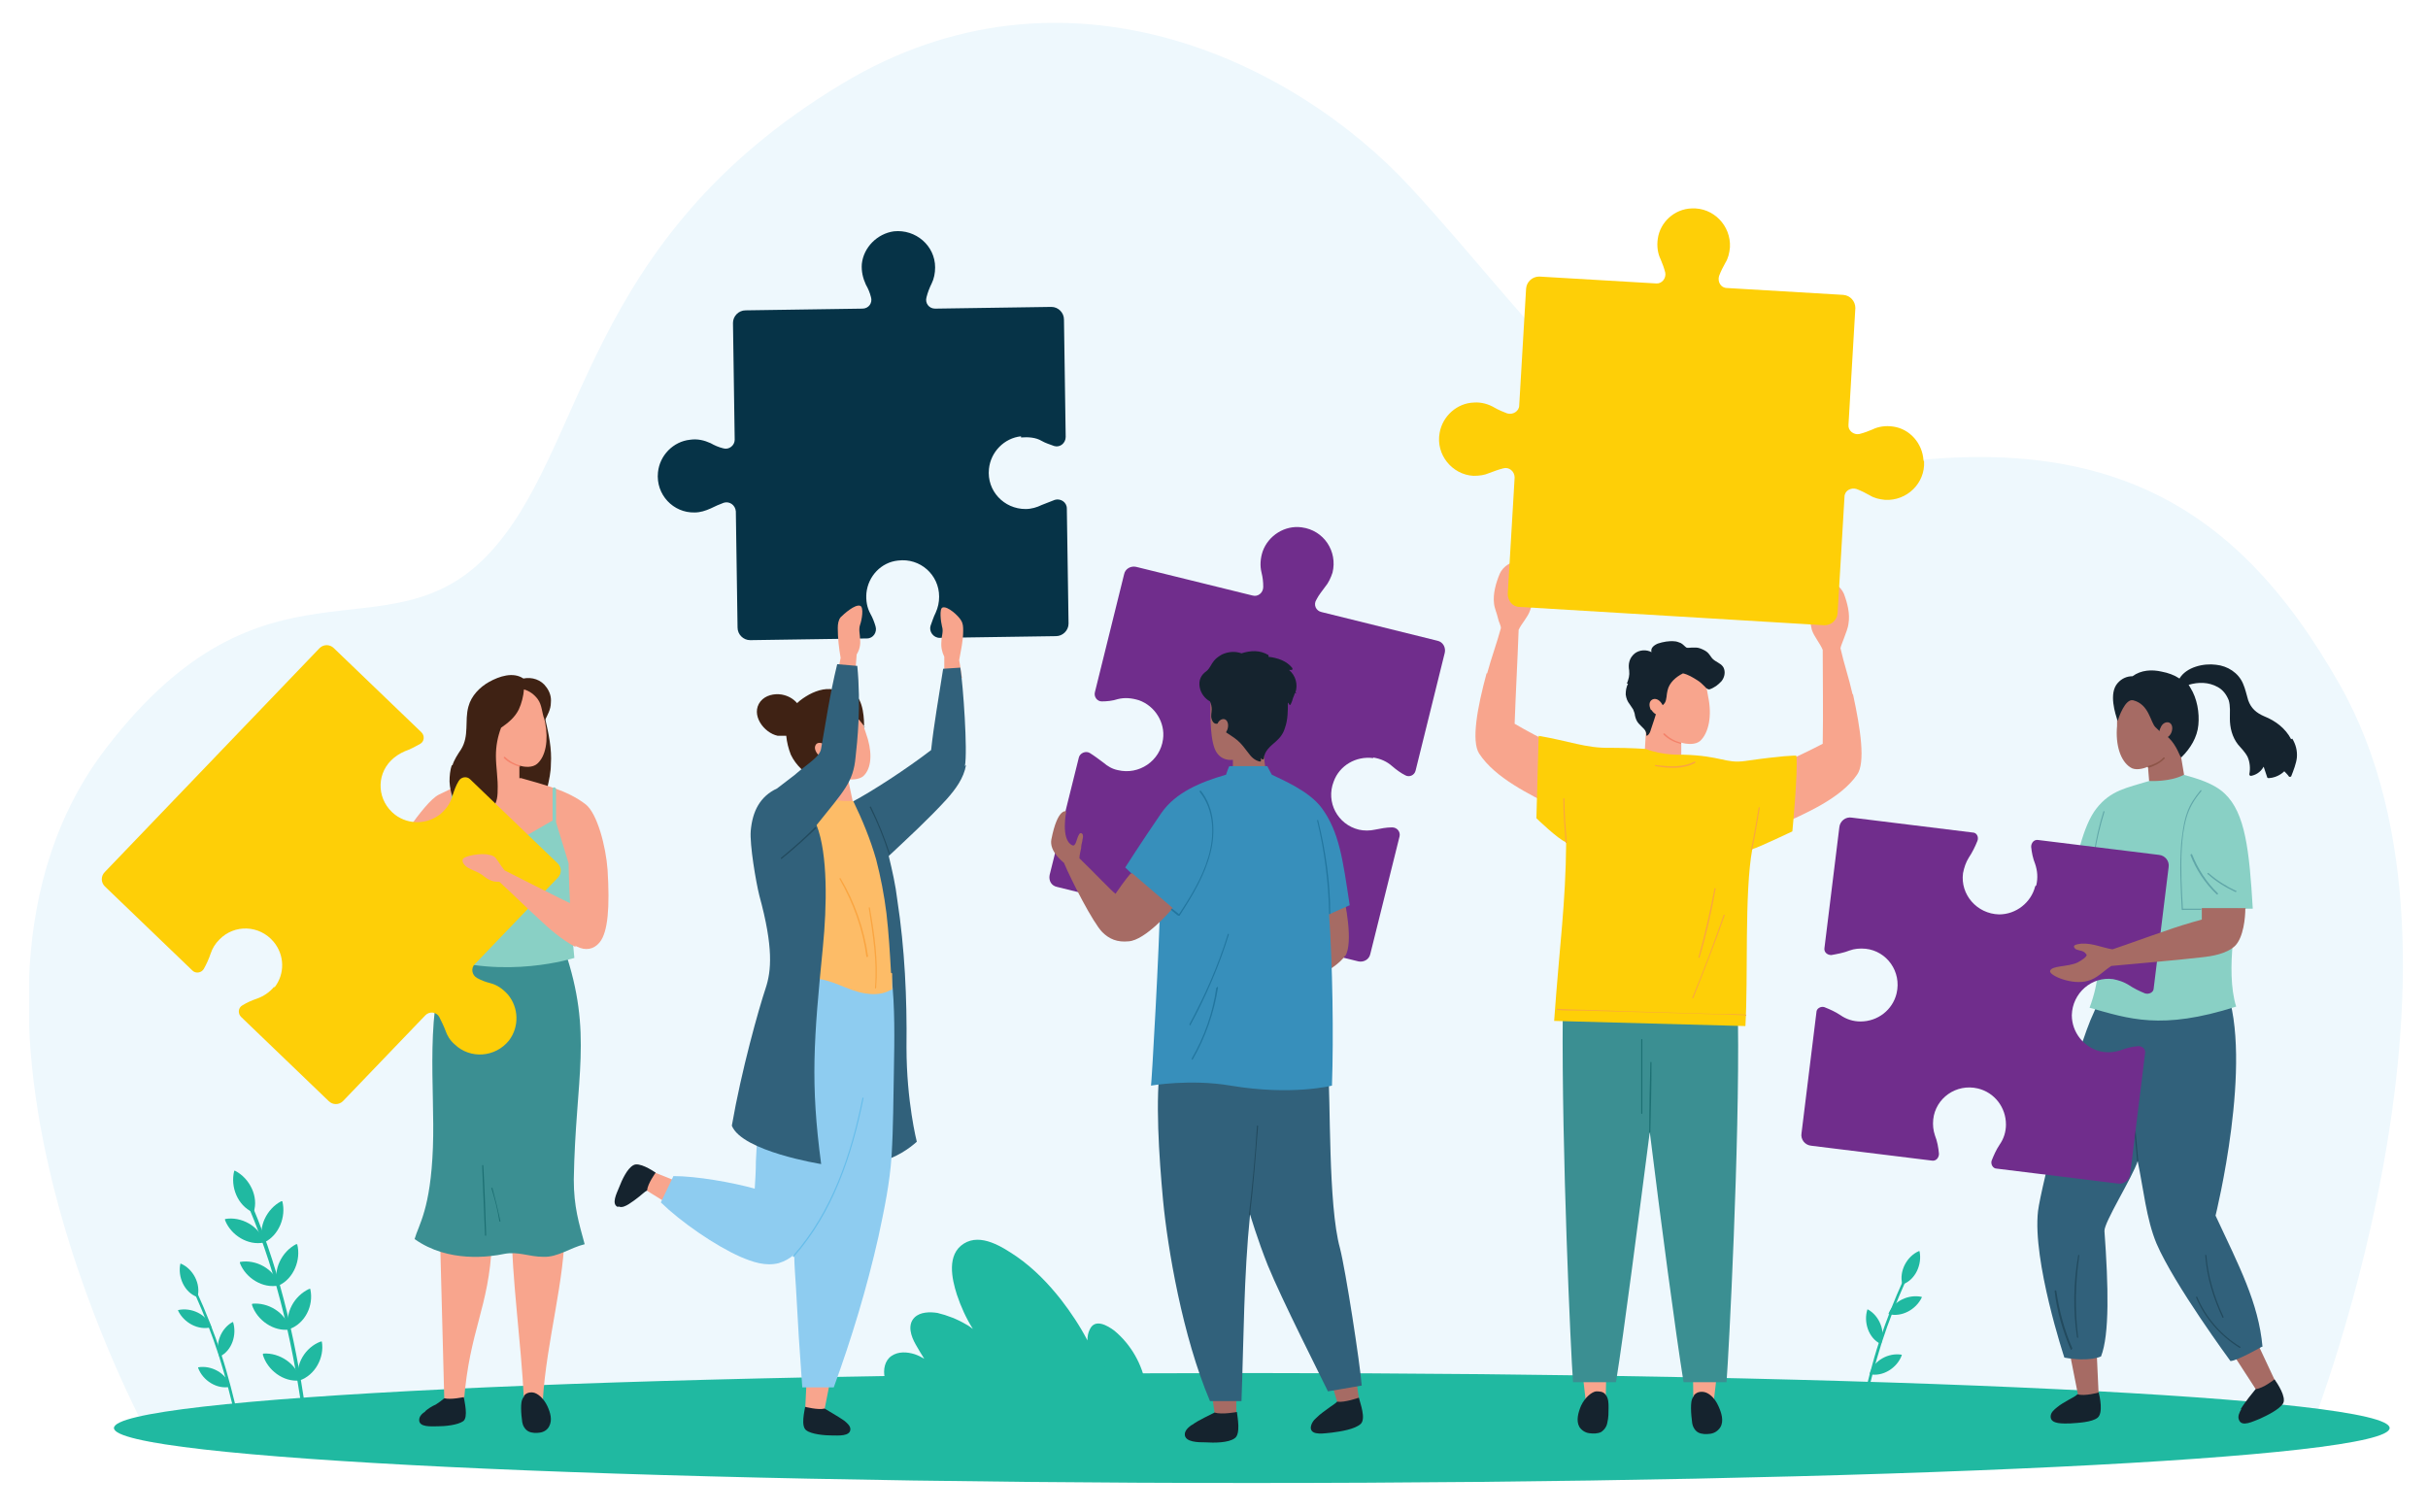 <?xml version="1.0" encoding="UTF-8"?>
<svg id="Layer_1" data-name="Layer 1" xmlns="http://www.w3.org/2000/svg" xmlns:xlink="http://www.w3.org/1999/xlink" version="1.1" viewBox="0 0 424 264">
  <defs>
    <style>
      .cls-1 {
        fill: #fdbc67;
      }

      .cls-1, .cls-2, .cls-3, .cls-4, .cls-5, .cls-6, .cls-7, .cls-8, .cls-9, .cls-10, .cls-11, .cls-12, .cls-13, .cls-14, .cls-15, .cls-16, .cls-17, .cls-18, .cls-19, .cls-20, .cls-21, .cls-22, .cls-23, .cls-24 {
        stroke-width: 0px;
      }

      .cls-2 {
        fill: #f8a58d;
      }

      .cls-3 {
        fill: #702d8c;
      }

      .cls-25 {
        clip-path: url(#clippath);
      }

      .cls-4 {
        fill: none;
      }

      .cls-5 {
        fill: #faa541;
      }

      .cls-6 {
        fill: #eef8fd;
      }

      .cls-7 {
        fill: #063347;
      }

      .cls-8 {
        fill: #f4826a;
      }

      .cls-9 {
        fill: #8d5548;
      }

      .cls-26 {
        clip-path: url(#clippath-1);
      }

      .cls-27 {
        clip-path: url(#clippath-4);
      }

      .cls-28 {
        clip-path: url(#clippath-3);
      }

      .cls-29 {
        clip-path: url(#clippath-2);
      }

      .cls-30 {
        clip-path: url(#clippath-7);
      }

      .cls-31 {
        clip-path: url(#clippath-8);
      }

      .cls-32 {
        clip-path: url(#clippath-6);
      }

      .cls-33 {
        clip-path: url(#clippath-5);
      }

      .cls-10 {
        fill: #22769f;
      }

      .cls-11 {
        fill: #378fbb;
      }

      .cls-12 {
        fill: #3b8f92;
      }

      .cls-13 {
        fill: #1d7073;
      }

      .cls-14 {
        fill: #89d0c5;
      }

      .cls-15 {
        fill: #60a6a8;
      }

      .cls-16 {
        fill: #3f2214;
      }

      .cls-17 {
        fill: #fecf07;
      }

      .cls-18 {
        fill: #67bdea;
      }

      .cls-19 {
        fill: #31617b;
      }

      .cls-20 {
        fill: #a66b64;
      }

      .cls-21 {
        fill: #224a5e;
      }

      .cls-22 {
        fill: #15232e;
      }

      .cls-23 {
        fill: #20b9a1;
      }

      .cls-24 {
        fill: #8eccf0;
      }
    </style>
    <clipPath id="clippath">
      <rect class="cls-4" x="5.1" y="4" width="414.6" height="255"/>
    </clipPath>
    <clipPath id="clippath-1">
      <rect class="cls-4" x="5.1" y="4" width="414.6" height="255"/>
    </clipPath>
    <clipPath id="clippath-2">
      <rect class="cls-4" x="5.1" y="4" width="414.6" height="255"/>
    </clipPath>
    <clipPath id="clippath-3">
      <rect class="cls-4" x="5.1" y="4" width="414.6" height="255"/>
    </clipPath>
    <clipPath id="clippath-4">
      <rect class="cls-4" x="5.1" y="4" width="414.6" height="255"/>
    </clipPath>
    <clipPath id="clippath-5">
      <rect class="cls-4" x="5.1" y="4" width="414.6" height="255"/>
    </clipPath>
    <clipPath id="clippath-6">
      <rect class="cls-4" x="5.1" y="4" width="414.6" height="255"/>
    </clipPath>
    <clipPath id="clippath-7">
      <rect class="cls-4" x="5.1" y="4" width="414.6" height="255"/>
    </clipPath>
    <clipPath id="clippath-8">
      <rect class="cls-4" x="5.1" y="4" width="414.6" height="255"/>
    </clipPath>
  </defs>
  <g class="cls-25">
    <path class="cls-6" d="M402.6,252.1s33.9-83.3,6-132.5c-18.2-32.1-42.7-47.7-93.7-35.8-25.2,5.9-46.4-27.1-68.6-51.1-20.3-22-60.3-41.5-99.2-18.1-45.9,27.6-44.5,64.3-62.1,82.5-17.6,18.2-38.7-2.6-66.5,33.6-34.6,45.2,8.2,121.4,8.2,121.4h375.9Z"/>
    <path class="cls-23" d="M34.4,225.7c1.6,3.5,3,7.1,4.2,10.7,1.3,3.9,2.2,7.8,3.2,11.8,0,.3-.4.5-.5.1-.9-3.9-1.9-7.8-3.1-11.6-1.2-3.7-2.6-7.2-4.2-10.8-.1-.3.3-.6.4-.3"/>
    <path class="cls-23" d="M31.6,220.7c2.1.9,3.5,3.5,2.9,5.8,0,0,0,0-.1,0-2.2-.8-3.4-3.5-2.9-5.8,0,0,0,0,.1,0"/>
    <path class="cls-23" d="M31.1,228.8c2.3-.5,4.9.7,5.8,2.9,0,0,0,.1,0,.1-2.3.6-4.8-.8-5.8-2.9,0,0,0-.1,0-.1"/>
    <path class="cls-23" d="M40.7,230.9c.7,2.2-.2,5-2.3,6,0,0-.1,0-.1,0-.8-2.2.3-4.9,2.3-6,0,0,.1,0,.2,0"/>
    <path class="cls-23" d="M34.6,238.8c2.3-.4,4.9,1,5.6,3.3,0,0,0,.1,0,.1-2.3.5-4.8-1.1-5.6-3.3,0,0,0-.1,0-.1"/>
    <path class="cls-23" d="M332.4,223.5c-1.6,3.5-3,7.1-4.2,10.7-1.3,3.9-2.2,7.8-3.2,11.8,0,.3.4.5.5.1.9-3.9,1.9-7.8,3.1-11.6,1.2-3.7,2.6-7.2,4.2-10.8.1-.3-.3-.5-.4-.3"/>
    <path class="cls-23" d="M335.1,218.5c-2.1.9-3.5,3.5-2.9,5.8,0,0,0,0,.1,0,2.2-.8,3.4-3.5,2.9-5.8,0,0,0,0-.1,0"/>
    <path class="cls-23" d="M335.6,226.5c-2.3-.5-4.9.7-5.8,2.9,0,0,0,.1,0,.1,2.3.6,4.8-.8,5.8-2.9,0,0,0-.1,0-.1"/>
    <path class="cls-23" d="M326.1,228.7c-.7,2.2.2,5,2.3,6,0,0,.1,0,.1,0,.8-2.2-.3-4.9-2.3-6,0,0-.1,0-.2,0"/>
    <path class="cls-23" d="M332.1,236.6c-2.3-.4-4.9,1-5.6,3.3,0,0,0,.1,0,.1,2.3.5,4.8-1.1,5.6-3.3,0,0,0-.1,0-.1"/>
    <path class="cls-23" d="M44.1,210.7c5.1,12.1,7.9,25.1,9.6,38.1,0,.4-.5.5-.6.1-1.7-12.9-4.5-25.9-9.6-37.9-.2-.4.4-.6.5-.3"/>
    <path class="cls-23" d="M41.1,204.5c2.5,1.3,4.1,4.5,3.2,7.2,0,0-.1.1-.2,0-2.6-1.2-3.9-4.4-3.2-7.2,0,0,.1-.1.2,0"/>
    <path class="cls-23" d="M39.3,212.9c2.8-.5,5.9,1.2,6.8,3.9,0,0,0,.1,0,.2-2.8.6-5.8-1.3-6.8-3.9,0,0,0-.2,0-.2"/>
    <path class="cls-23" d="M49.3,209.8c.7,2.7-.6,6-3.2,7.2,0,0-.1,0-.2,0-.9-2.7.7-5.9,3.2-7.2,0,0,.2,0,.2,0"/>
    <path class="cls-23" d="M41.9,220.4c2.8-.5,5.9,1.2,6.8,3.9,0,0,0,.1,0,.2-2.8.6-5.8-1.3-6.8-3.9,0,0,0-.2,0-.2"/>
    <path class="cls-23" d="M51.9,217.3c.7,2.7-.6,6-3.2,7.2,0,0-.1,0-.2,0-.9-2.7.7-5.9,3.2-7.2,0,0,.2,0,.2,0"/>
    <path class="cls-23" d="M44,227.7c2.8-.3,5.8,1.5,6.6,4.3,0,0,0,.1,0,.2-2.8.4-5.7-1.6-6.6-4.3,0,0,0-.2.1-.2"/>
    <path class="cls-23" d="M54.2,225.2c.6,2.8-.9,5.9-3.6,6.9,0,0-.1,0-.2,0-.7-2.8,1-5.8,3.6-7,0,0,.2,0,.2,0"/>
    <path class="cls-23" d="M46,236.4c2.8-.2,5.8,1.8,6.4,4.5,0,0,0,.1-.1.2-2.8.3-5.6-1.8-6.4-4.5,0,0,0-.2.1-.2"/>
    <path class="cls-23" d="M56.2,234.3c.5,2.8-1.2,5.9-3.9,6.8,0,0-.1,0-.2,0-.6-2.8,1.2-5.8,3.9-6.8,0,0,.2,0,.2,0"/>
    <path class="cls-23" d="M417.3,249.4c0,5.3-88.9,9.6-198.7,9.6s-198.7-4.3-198.7-9.6,88.9-9.6,198.7-9.6,198.7,4.3,198.7,9.6"/>
    <path class="cls-3" d="M239.8,132.3c1.3.2,2.4.7,3.3,1.5.7.6,1.5,1.2,2.3,1.6.7.4,1.6,0,1.8-.8l5.1-20.6c.2-.9-.3-1.9-1.3-2.1l-20.2-5c-1-.2-1.5-1.3-.9-2.2.4-.8,1-1.5,1.5-2.2.6-.7,1-1.6,1.3-2.5.9-3.7-1.5-7.4-5.4-7.9-2.9-.4-5.8,1.4-6.8,4.2-.4,1.2-.5,2.5-.2,3.7.2.8.3,1.6.3,2.5,0,1-.9,1.8-1.9,1.5l-20.3-5c-.9-.2-1.9.3-2.1,1.3l-5.1,20.6c-.2.8.4,1.6,1.2,1.6.9,0,1.9-.1,2.8-.4,1.2-.3,2.4-.2,3.7.2,2.8,1,4.6,3.9,4.2,6.8-.5,3.8-4.2,6.3-7.9,5.4-1-.2-1.8-.7-2.5-1.3-.8-.6-1.6-1.2-2.4-1.7-.7-.4-1.7,0-1.9.8l-5.1,20.5c-.2,1,.3,1.9,1.3,2.1l52.6,13c.9.2,1.9-.3,2.1-1.3l5.1-20.5c.2-.8-.4-1.6-1.3-1.6-1,0-2,.2-3,.4-.9.2-1.9.2-2.8,0-3.7-.9-5.8-4.8-4.4-8.4,1-2.8,3.9-4.5,6.9-4.1"/>
  </g>
  <polygon class="cls-20" points="215.9 247.4 212.2 247.5 210.9 238.3 215.9 238.2 215.9 247.4"/>
  <g class="cls-26">
    <path class="cls-22" d="M208.1,248.9c.7-.5,1.4-.9,2.2-1.3.6-.3,1.2-.6,1.8-.9,1.3.4,3.9-.1,3.9-.1.1.9.7,3.9-.4,4.6-1.1.8-3.6.8-5.1.7-1.2,0-3.6,0-3.6-1.4,0-.7.7-1.3,1.3-1.7"/>
  </g>
  <polygon class="cls-20" points="237.4 244.9 233.7 245.5 231.1 236.6 236.1 235.8 237.4 244.9"/>
  <g class="cls-29">
    <path class="cls-22" d="M229.9,247.6c.6-.6,1.3-1.1,2-1.6.5-.4,1.1-.7,1.6-1.2,1.3.2,3.8-.7,3.8-.7.2.9,1.3,3.7.3,4.6-1,.9-3.4,1.3-5,1.5-1.2.1-3.6.6-3.7-.8,0-.7.5-1.4,1-1.8"/>
    <path class="cls-20" d="M211.4,122.6c0,1.2-.2,5.7.7,8.1.9,2.4,3.2,2,3.2,2,0,.5,0,1.7,0,1.7,2.2.6,5.8,0,5.8,0-.6-1.6-.2-5.2-.2-5.2-2.7-5.2-9.4-6.6-9.4-6.6"/>
    <path class="cls-22" d="M226.4,121c0,.1-.2.2-.3,0,0,.3-.2.6-.3.9-.1.4-.2.7-.4,1.1,0,.1-.2.2-.3,0,0-.1-.1-.2-.2-.3,0,1.5,0,3-.5,4.4-.3,1-.8,1.7-1.6,2.4-.9.8-2,1.6-2.1,3,0,.1-.2.2-.3.1,0,0-.1-.1-.2-.2,0,.1,0,.3,0,.4,0,.1,0,.2-.2.2-.9-.2-1.5-.8-2-1.5-.6-.8-1.2-1.6-1.9-2.2-.7-.6-1.6-1.1-2.3-1.6-.5-.4-.8-.8-1-1.3-.1,0-.3,0-.4,0-.4,0-.7-.4-.8-.8-.2-.6,0-1.1,0-1.7,0-.5-.1-1-.3-1.4-.9-.5-1.6-1.4-1.8-2.5-.2-1.2.2-2.1,1.2-2.8.6-.5.8-1.2,1.3-1.8.4-.5.9-.8,1.4-1.1,1.1-.5,2.3-.6,3.4-.2,0,0,0,0,0,0,1.6-.5,3.2-.6,4.7.3.1,0,0,.2,0,.3,1.6.2,3.2.7,4.2,2,0,.1,0,.3-.1.3-.2,0-.3,0-.5,0,1.2,1,1.6,2.6,1.1,4"/>
    <path class="cls-20" d="M214.4,127.2c-.2.8-.8,1.4-1.3,1.2-.5-.1-.8-.9-.6-1.7.2-.8.8-1.2,1.3-1.1.5.1.8.8.6,1.6"/>
    <path class="cls-20" d="M234.9,167c1.5-2.3,0-9.6-.4-11h-4.5v14.4c1.4-.4,4.1-2.2,4.9-3.5"/>
    <path class="cls-19" d="M237.8,242c-.3-3.9-2.8-20.1-3.8-24-2.1-7.6-1.6-26-2.1-31.9l-29.2-.9c-1,6.7-.3,16.8.4,24.4.8,8.4,3.4,23.8,8.2,35.1h5.5c.4-11,.4-21.8,1.5-32.6,0,0,1.3,4.4,3.1,8.9,2.4,5.9,9.3,19.5,10.5,22l5.8-1Z"/>
    <path class="cls-11" d="M202.6,157c-.1,7.9-1.5,32.4-1.6,32.6,0,0,6.8-1.2,13.9,0,10.7,1.8,17.7,0,17.7,0,.3-8.7.1-21.2-.5-29.9.8-.4,3.6-1.6,3.6-1.6-1.2-7.9-1.8-12.8-4.9-17-2.2-3-7.1-5-8.7-5.8,0,0-.5-.9-.8-1.5h-6.6c-.1,0-.6,1.5-.6,1.5-4.5,1.3-8.8,3.1-11.3,6.7-3.7,5.4-6.3,9.5-6.3,9.5,2.6,2.5,3.9,3.8,6.3,5.5"/>
    <path class="cls-21" d="M218.3,212.1c.6-5.1,1-10.3,1.4-15.4,0-.2-.2-.2-.2,0-.3,5.1-.8,10.3-1.4,15.4,0,.2.2.2.2,0"/>
    <path class="cls-10" d="M232.3,159.6c0-5.5-.8-11-2.1-16.3,0-.2-.3,0-.2,0,1.3,5.3,2,10.8,2.1,16.2,0,.2.2.2.2,0"/>
    <path class="cls-10" d="M207.9,179c2.7-5,5-10.3,6.7-15.8,0-.1-.2-.2-.2,0-1.7,5.5-4,10.7-6.7,15.7,0,.1.1.3.2.1"/>
    <path class="cls-10" d="M212.4,172.5c-.6,4.4-2.1,8.6-4.3,12.4,0,.1.1.3.2.1,2.2-3.8,3.7-8.1,4.4-12.5,0-.2-.2-.2-.2,0"/>
    <path class="cls-20" d="M197.4,152.6s-.9,1-2.6,3.5c-.8-.6-3.3-3.3-6.3-6.2,0-.6.2-1.2.3-1.8,0-.4.1-.8.2-1.2,0-.3.2-.7.1-1,0-.2-.1-.3-.3-.4-.2,0-.3.1-.4.3-.4.6-.5,2.2-1.2,1.8-2-1-1-5.9-1-5.9,0,0-1.5-.7-2.6,4.9-.4,2.1,2,3.9,2.2,4.1,1.3,3.1,5.1,10.5,6.7,12.1,1.2,1.2,2.6,1.8,4.6,1.6,2.9-.2,7.3-5.3,7.7-5.8l-7.1-6.1Z"/>
    <path class="cls-10" d="M209.7,138.1c2.4,3,2.6,7.2,1.7,10.8-1,4-3.2,7.6-5.4,11,0,.1-.3,0-.2-.1,2.1-3.2,4.1-6.4,5.2-10.1,1.1-3.7,1.1-8.2-1.5-11.4,0-.1,0-.3.2-.2"/>
    <path class="cls-10" d="M204.7,158.7c.5.4.5.4,1,.8,0,0,.1.1.2.2,0,0,0,.1,0,.2,0,0-.1,0-.2,0-.5-.4-.5-.4-1-.8,0,0-.1-.1-.2-.2,0,0,0-.1,0-.2,0,0,.1,0,.2,0"/>
    <path class="cls-16" d="M89.8,132c.2-1.3.4-2.6.8-3.9l4.6-2.6c.6,2.6,1.2,5.3,1,8,0,1.3-.3,2.7-.6,4-.2.7-.8,3.1-1.1,3.4-.6.5-2.1.5-2.9.4-1-.2-1.9-.9-2.4-1.7-.7-.9.4-6,.7-7.5"/>
    <path class="cls-2" d="M54.7,133.8c.2-.6.3-1.2.5-1.9.1-.4.5-1.3,1.1-1.6.8-.3,1.4,1.1,1.4,1.9,0,1-.5,1.9-.2,2.9.3.8.9,1.5,1.2,2.3.2.7.2,1.5,0,2.2,0,0,5.1,8.2,7.7,12,2.4-2.9,7.5-11.4,10.2-12.8,3.4-1.7,4.4-2,6.3-2.3,3.2-.6,8.1-.6,8.1-.6,3.8,1.1,8.1,2.1,11.3,4.6,2,1.6,3.5,7.3,3.8,11.4.4,6.4.1,10.9-1.4,12.7-1,1.2-2.4,1.5-4,.7-3-1.6-5.5-4.1-7-5.5-3.8-3.4-6.1-8-9.6-11.8-2.4-.2-5.4,1.9-7.8,1.9-1.7,1.6-5,7.6-8.7,8.8-1.7.6-4,.3-5.5-2-2.8-4.4-4.6-13.6-5.5-16.8-.4-.7-1.2-2.2-1.5-2.9-.2-.5-.5-1-.5-1.6,0-.6,0-1.2.3-1.8"/>
    <path class="cls-2" d="M91.4,244.5h3.4c.6-10.1,3.9-21.2,3.8-30,0,0-9.2-2.2-9.2.2-.1,8,1.6,19.5,2.1,29.9"/>
    <path class="cls-22" d="M91.5,243.8c.3-.5,1-.7,1.6-.6.7.1,1.8.9,2.5,2.4.5,1.1.9,2.4.3,3.5-.3.6-.9,1-1.6,1.1-.6.1-1.4.1-2-.2-.6-.3-1-1-1.1-1.6-.1-.8-.2-1.6-.2-2.4,0-.7,0-1.5.5-2.1"/>
    <path class="cls-2" d="M81,244.8l-3.4.2-.8-30.5,9.1,2.6c-.5,11.4-3.9,15-4.9,27.8"/>
    <path class="cls-22" d="M74.2,246.5c.6-.5,1.2-.9,1.9-1.2.5-.3,1-.7,1.5-1.1,1.1.3,3.4-.2,3.4-.2.1.8.8,3.5-.1,4.2-1,.7-3.2.9-4.5.9-1.1,0-3.2.2-3.2-1.1,0-.7.6-1.2,1.1-1.5"/>
    <path class="cls-12" d="M78.6,165.9h20c5,14.7,1.9,22.2,1.6,40.1,0,4.8.9,7.6,1.9,11.3-2.5.6-4.7,2.3-7.2,2.2-2.6,0-4.4-1-6.9-.5-2.4.5-9.7,1.6-15.6-2.6.7-2.5,2.8-5.2,3.2-16,.4-10.5-1.6-24.3,3-34.5"/>
    <path class="cls-14" d="M78.8,143.4v-5.6c0-.2.2-.3.3-.3s.3.2.3.3v5.5l8.6,4.9,8.5-4.9v-5.5c0-.2.2-.3.3-.3s.3.2.3.3v5.8l2.2,7.2s0,6.6,1,16.5c0,0-12.1,3.9-24.4-.4,0,0,1.6-7,0-16.8l2.7-6.6Z"/>
    <path class="cls-2" d="M84.9,136.1s.2-3.7.3-5.6c0,0,.7-.8.7-2.1.1,0,2.9-8.7,4.3-8.7,3,0,3.6,1.5,4.2,3.1.5.9.5,1.9.8,3.4.6,3.1.1,5.9-1.4,7.2-.8.7-2.2.6-3.1.3v2.3s-3.4,1-5.9,0"/>
    <path class="cls-8" d="M90.7,133.9c-1-.3-2-.8-2.7-1.5-.1-.1,0-.3.2-.2.7.7,1.6,1.2,2.6,1.5.1,0,0,.3,0,.2"/>
    <path class="cls-16" d="M79,133.7c.3-1,.9-1.9,1.5-2.8,1.5-2.4.6-5,1.3-7.5.5-1.9,2-3.4,3.6-4.3,1.8-1,4.2-1.8,6-.6,1.5-.3,3.1.2,4,1.5.6.8.9,1.7.8,2.7,0,1.2-.6,2.2-1.1,3.2,0,0,0,0,0-.2-.5-1.2-.4-2.5-1.2-3.6-.6-.8-1.4-1.4-2.4-1.7-.1,1.2-.4,2.4-.9,3.5-.7,1.4-1.8,2.3-3.1,3.2-.6,1.6-.9,3.2-.9,4.9,0,2,.4,4.1.3,6.1,0,1.2-.2,2.6-1.3,3.3-1.5,1-3.4,0-5.1.4,0,0,0,0,0,0-1.2-1.5-1.9-3.3-2-5.3,0-1,.1-2,.4-2.9"/>
    <path class="cls-13" d="M84.2,203.6c0-.2.2-.2.2,0,.2,3.2.4,9.2.5,12.1,0,.2-.2.2-.2,0-.1-2.7-.4-9.4-.5-12.1"/>
    <path class="cls-13" d="M85.8,207.5c.6,1.9,1.1,3.8,1.4,5.8,0,.1.2,0,.2,0-.4-1.9-.9-3.9-1.4-5.8,0-.1-.3,0-.2,0"/>
    <path class="cls-17" d="M47.9,172.3c-.8,1-1.9,1.7-3,2.1-.9.3-1.8.7-2.6,1.2-.7.4-.8,1.4-.2,2l15.3,14.7c.7.7,1.8.7,2.5,0l14.4-15c.7-.7,1.9-.6,2.4.3.4.8.8,1.6,1.1,2.4.3.9.8,1.7,1.6,2.4,2.7,2.6,7.1,2.3,9.5-.7,1.8-2.4,1.7-5.7-.2-8-.9-1-1.9-1.7-3.1-2-.8-.2-1.6-.5-2.3-.9-.9-.5-1.1-1.7-.4-2.4l14.5-15.1c.7-.7.7-1.8,0-2.5l-15.3-14.7c-.6-.6-1.6-.4-2,.3-.5.8-.8,1.7-1.1,2.6-.3,1.2-1,2.2-2,3.1-2.3,1.9-5.6,2-8,.2-3.1-2.4-3.4-6.8-.7-9.5.7-.7,1.5-1.2,2.4-1.6.9-.3,1.8-.8,2.7-1.3.7-.4.8-1.4.2-2l-15.3-14.7c-.7-.7-1.8-.7-2.5,0l-37.5,39.1c-.7.7-.7,1.8,0,2.5l15.3,14.7c.6.6,1.6.4,2-.3.5-.9.9-1.8,1.2-2.7.3-.9.8-1.7,1.5-2.4,2.6-2.7,7-2.6,9.5.4,1.9,2.3,2,5.6.1,8"/>
    <path class="cls-2" d="M80.8,150.1c.1-.6,3.3-1.2,4.6-.8.3,0,.7.2.9.3.3.2.4.5.6.7.4.6.8,1.2,1.2,1.7,0,0,10.4,5.3,12.4,6.2v7.2c-2.4-1.3-4.5-3.1-6.5-5-2.3-2.1-4.5-4.3-6.8-6.4-.5,0-.9,0-1.4-.2-.6-.2-1.1-.6-1.6-1-.6-.4-1.3-.7-2-1-.5-.2-1.6-.9-1.4-1.7"/>
    <path class="cls-7" d="M178.3,76.4c1.3-.1,2.6,0,3.6.6.7.4,1.4.6,2.2.9,1,.3,2-.5,2-1.6l-.3-20.5c0-1.2-1-2.2-2.2-2.2l-20.3.3c-1.1,0-1.8-1-1.5-2,.2-.8.5-1.6.9-2.4.4-.8.6-1.8.6-2.8,0-3.8-3.4-6.7-7.2-6.3-2.9.4-5.3,2.8-5.6,5.7-.1,1.3.2,2.5.7,3.6.4.7.7,1.4.9,2.2.3,1-.4,2-1.5,2l-20.4.3c-1.2,0-2.2,1-2.2,2.2l.3,20.4c0,1-1,1.8-2,1.5-.8-.2-1.5-.5-2.2-.9-1.1-.5-2.3-.8-3.6-.6-2.9.3-5.3,2.7-5.6,5.7-.4,3.9,2.7,7.1,6.4,7,1,0,1.9-.3,2.8-.7.8-.4,1.5-.7,2.3-1,1-.3,2,.4,2.1,1.5l.3,20.3c0,1.2,1,2.2,2.2,2.2l20.4-.3c1.1,0,1.8-1.1,1.5-2.1-.2-.7-.5-1.5-.9-2.2-.6-1.1-.8-2.3-.7-3.6.3-3,2.6-5.4,5.5-5.7,3.9-.5,7.2,2.5,7.2,6.3,0,1-.2,1.9-.6,2.8-.4.8-.6,1.5-.9,2.3-.3,1,.5,2.1,1.6,2.1l20.3-.3c1.2,0,2.2-1,2.2-2.2l-.3-20.1c0-1.1-1.1-1.8-2.1-1.5-.8.3-1.5.6-2.3.9-.8.4-1.8.7-2.8.7-3.8,0-6.8-3.2-6.4-7,.3-3,2.7-5.4,5.6-5.7"/>
    <path class="cls-2" d="M168.1,118.4h-3.2c0-1.3,0-2.5,0-3.7-.4-.8-.6-1.7-.5-2.7,0-.9.4-1.7.1-2.6-.2-.8-.5-3.1.1-3.3.9-.3,2.8,1.5,3.2,2.2.4.6.4,1.2.4,1.9,0,1.7-.4,3.4-.7,5.1.2,1,.3,2,.5,3.1"/>
    <path class="cls-2" d="M146.2,117.9h3.2c0-1.2.1-2.4.2-3.6.5-.8.7-1.7.6-2.6,0-.9-.3-1.7,0-2.6.3-.8.7-3.1,0-3.3-.9-.3-2.8,1.4-3.4,2-.4.5-.5,1.2-.5,1.9,0,1.7.2,3.5.5,5.2-.2,1-.4,2-.6,3"/>
    <path class="cls-2" d="M142.9,139.8s-.5-4.1-.8-6c0,0,.6-.9.4-2.1.1,0,.8-6.8,2.1-7.1,2.9-.5,4.4-.3,5.3.2.6.8.8,1.8,1.3,3.2,1.1,3,1.1,5.8-.2,7.3-.6.8-2,.9-2.9.8l.8,3.8s-3.5.5-6.1,0"/>
    <path class="cls-16" d="M151,127c-.3-.5-2.3-3.3-3.5-2.5-2.4,1.4-1.7,4.3-2.3,5.4-.7,1.2-.9,1.4-.9,1.4-1.3,1.2-1.5,3-1.7,4.7,0,0,0,.2-.2.1-1.8-1-3.4-2.4-4.3-4.3-.4-1-.7-2.2-.8-3.3-.5,0-1,0-1.5,0-2.4-.5-4.8-3.7-3-6,.9-1.1,2.4-1.4,3.7-1.2,1.1.2,2,.7,2.7,1.5.6-.6,1.4-1.1,2.1-1.5,1.5-.8,3.3-1.3,4.9-.7.9-.3,1.9-.2,2.8.4,1.9,1.2,1.9,4.9,1.9,6.1"/>
    <path class="cls-2" d="M142.7,131.6c.5.6,1.3.8,1.7.5.4-.4.3-1.2-.2-1.8-.5-.6-1.2-.7-1.6-.4-.4.4-.4,1,.1,1.7"/>
    <path class="cls-8" d="M148.1,136c-1,0-2-.2-2.9-.7-.1,0-.2.1-.1.2.9.5,2,.7,3,.7.2,0,.2-.2,0-.2"/>
  </g>
  <polygon class="cls-2" points="113.9 204.6 112.4 207.6 119.5 212 123.6 208.5 113.9 204.6"/>
  <g class="cls-28">
    <path class="cls-22" d="M107.9,210.8c-1.2-.5-.2-2.4.2-3.4.5-1.3,1.4-3.3,2.5-3.9,1-.6,3.3.9,3.9,1.3,0,0-1.4,1.9-1.5,3.1-.5.3-1,.8-1.4,1.1-.6.5-1.2.9-1.8,1.3-.5.3-1.2.7-1.8.4"/>
  </g>
  <polygon class="cls-2" points="140.6 246.3 143.9 246.6 145.5 238.5 141 238.1 140.6 246.3"/>
  <g class="cls-27">
    <path class="cls-22" d="M148.5,249.6c0,1.3-2.2,1.1-3.2,1.1-1.3,0-3.6-.2-4.5-.9-1-.7-.3-3.4-.2-4.1,0,0,2.3.6,3.4.3.5.3,1,.6,1.5.9.7.4,1.3.8,1.9,1.2.5.4,1.1.9,1.1,1.5"/>
    <path class="cls-19" d="M168.7,133.6c-.4,2.3-1.8,4.2-3.4,6-3.2,3.5-6.7,6.7-10.1,9.9.6,2.5,1.2,5.1,1.5,7.7,1.3,8.5,1.7,17.1,1.6,25.7,0,9.5,1.8,16.5,1.8,16.5-1.1,1-3.7,3-7,3.6l-4.2-63c3.4-1.8,9.4-5.7,13.7-9,.5-4.6,1.3-9,2.1-14.2l3-.2c.5,3.1,1.3,14.6.8,17.2"/>
    <path class="cls-24" d="M155.5,170.7h-18.6c-2.7,10.5-4.4,21.3-4.9,32.1,0,1.6-.1,3.2-.2,4.8-3.9-1.1-10.2-2.2-14.2-2.2-.7,1.5-1.5,3.1-2.2,4.6,3.5,3.4,9.4,7.5,13.9,9.5,2.1.9,4.4,1.7,6.7,1.1,1-.3,1.9-.8,2.7-1.5,0,1.9.2,3.9.3,5.8.2,2.9.3,5.8.5,8.7.2,2.9.4,5.8.6,8.7h5.5c3.1-8.5,5.8-17.4,7.8-26.3,1-4.7,2-9.4,2.3-14.2.3-4.9.3-9.9.4-14.8.1-5.5.2-11-.4-16.4"/>
    <path class="cls-1" d="M155.6,169.9c-.2-3.5-.4-7-.8-10.4-.4-3.2-1-6.3-1.8-9.4-1-3.5-2.4-6.9-4-10.2-.5,0-.9,0-1.4,0-2.7-.2-5.7-.4-5.7-.4v31.4c3.3,0,6,2.1,9.2,2.6,1.2.2,2.6.2,3.8-.3.4-.2.9-.4.9-.4,0-.6,0-2.3,0-2.8"/>
    <path class="cls-19" d="M149.7,116.2c.7,7.1,0,13.4-.3,16.1-.4,4.3-2,5.8-6.8,11.8,2,5.1,1.8,14.2,1.1,21.3-1.6,16.2-2.2,23.7-.3,37.9,0,0-13.8-2.2-15.6-6.7,1.7-9.8,4.7-20.4,5.9-24,1-3,1.4-7.1-1.1-16.2-.6-2.4-1.7-8.9-1.5-11.3.3-3.4,1.6-6,4.6-7.4.9-.7,2.1-1.6,3-2.3,2.4-2.1,4.5-3.2,4.7-4.7.7-3.9,1.5-9.4,2.8-14.7l3.5.3Z"/>
    <path class="cls-21" d="M142.4,144.4c-1.9,1.9-3.9,3.7-6,5.4-.1,0,0,.3.1.2,2.1-1.7,4.1-3.5,6-5.3.1-.1,0-.3-.1-.2"/>
    <path class="cls-21" d="M155.4,149.1c-.9-2.8-2-5.5-3.3-8.2,0-.1-.3,0-.2.1,1.3,2.6,2.4,5.3,3.3,8.1,0,.1.3,0,.2,0"/>
    <path class="cls-18" d="M138.7,219.4c6.8-7.7,10.1-17.7,12.1-27.6,0-.1-.2-.2-.2,0-2,9.9-5.3,19.8-12.1,27.5-.1.1,0,.3.2.2"/>
    <path class="cls-5" d="M153,172.5c.4-4.7-.3-9.4-1.1-14,0-.1-.2,0-.2,0,.7,4.6,1.5,9.3,1.1,14,0,.2.2.2.2,0"/>
    <path class="cls-5" d="M151.6,167.1c-.7-4.8-2.3-9.5-4.8-13.7,0-.1-.3,0-.2.1,2.4,4.2,4.1,8.8,4.7,13.6,0,.1.2,0,.2,0"/>
    <path class="cls-20" d="M368.9,155c0,1.5,0,2.2,0,3.7,0,1.1-.3,2.1-1,2.9-1.3,1.6-3.5,1.9-5.3,2.1-5.1.6-10.2,1-15.3,1.5-1.4.9-2.7,1.9-4.2,2.5-2,.7-6.5-.7-6.3-1.9.2-.7,3.1-.5,4.4-1,.9-.4,1.7-1.1,1.8-1.5,0-.4-.6-.6-1-.6-.7,0-1.3-.3-1.2-.7,0-.2.9-.4,1.2-.4,1.8-.4,3.5.5,5.3.8,2.9-1,5.7-2.1,8.6-3.1,2.2-.8,4.3-1.5,6.5-2.1,0-.7,0-1.3,0-2,1.4,0,6.4-.2,6.4-.2"/>
  </g>
  <polygon class="cls-20" points="397.5 241.6 394.3 243.2 389.5 235.8 393.8 233.7 397.5 241.6"/>
  <g class="cls-33">
    <path class="cls-22" d="M391.3,246.1c.4-.7.9-1.3,1.4-2,.4-.5.8-1,1.2-1.5,1.3-.1,3.3-1.7,3.3-1.7.5.7,2.1,3.1,1.5,4.2-.7,1.1-2.8,2.1-4.1,2.7-1.1.4-3.1,1.5-3.6.2-.3-.6.1-1.4.4-1.9"/>
  </g>
  <polygon class="cls-20" points="366.5 243.9 363 244.2 361.3 235.6 366.1 235.2 366.5 243.9"/>
  <g class="cls-32">
    <path class="cls-22" d="M359.2,245.8c.6-.5,1.3-.9,2-1.3.5-.3,1.2-.6,1.6-1,1.2.4,3.7-.3,3.7-.3.2.8.8,3.6-.2,4.4-1,.8-3.4.9-4.8,1-1.1,0-3.4.2-3.4-1.2,0-.7.6-1.2,1.1-1.6"/>
    <path class="cls-19" d="M395,235.2s-4.4,2.5-5.5,2.5c0,0-9.8-13.3-12.9-20.5-1.8-4.3-2.3-9.7-3.3-14.4-.9,2.8-5.9,10.7-5.8,12.2.7,9.6.9,18.1-.6,21.9,0,0-2,1-6.4.2,0,0-5.6-16.9-4.6-25.6.5-4.1,6.6-28.2,9.8-34.8l1.7-4.1c1.8.1,16.2.1,21.3-.1,4.9,12.8-1.8,39.8-1.8,39.8,4.1,8.8,7.5,15.2,8.2,22.9"/>
    <path class="cls-14" d="M393.4,158.7c-.6-10.2-1.3-16.7-4.9-20.1-1.9-1.8-4.7-2.6-7.2-3.3l-6,1.1c-3.9,1.2-6.7,1.6-9.2,4.8-2.3,2.9-3.8,9.3-4.4,14.9,1.5.4,2.5.6,3.2.9.4,2.7,3.4,10,0,19,6.8,1.9,12.5,4,25.6-.2-2-6.4.3-17.1.3-17.1h2.5Z"/>
    <path class="cls-20" d="M375.3,136.4l-.2-2.5c-.9.4-2.3.7-3.1.1-1.7-1.1-2.6-3.9-2.3-7.2,0-1.6,0-2.5.4-3.5.8-.8,2.2-1.4,5.2-1.8,1.4-.2,4.1,6.4,4.2,6.4.2,1.3,1,2,1,2,.3,1.9.9,5.4.9,5.4-2.4,1.3-6,1.1-6,1.1"/>
    <path class="cls-21" d="M373.4,202.7c-.4-4.8-.8-8.3-1.3-14.4,0-.2-.3-.1-.2,0,.3,4.7.9,9.5,1.3,14.4,0,.2.3.1.2,0"/>
    <path class="cls-21" d="M383.5,226.6c1.5,3.6,4.2,6.7,7.6,8.8.1,0,.3-.1.1-.2-3.3-2-6-5.1-7.5-8.7,0-.1-.3,0-.2.1"/>
    <path class="cls-21" d="M388.3,230c-1.6-3.4-2.7-7-3-10.7,0-.2-.3-.2-.2,0,.3,3.8,1.4,7.4,3,10.8,0,.1.3,0,.2-.1"/>
    <path class="cls-21" d="M361.9,235.5c-1.4-3.2-2.3-6.6-2.8-10,0-.2-.3-.2-.3,0,.4,3.5,1.4,6.9,2.8,10.2,0,.1.3,0,.2-.1"/>
    <path class="cls-21" d="M362.9,233.5c-.6-4.7-.5-9.5.2-14.2,0-.2-.2-.2-.2,0-.8,4.7-.9,9.5-.2,14.2,0,.2.3.2.2,0"/>
    <path class="cls-15" d="M384.3,158.7c-1,0-2.1,0-3.1,0-.2,0-.2.2,0,.2,1,0,2.1,0,3.1,0,.2,0,.2-.3,0-.2"/>
    <path class="cls-15" d="M384.3,138c-1,1.2-1.9,2.5-2.4,4-.6,1.7-.8,3.6-1,5.3-.3,3.8-.1,7.6.1,11.5,0,.2.3.2.2,0-.2-3.5-.4-7-.2-10.5.1-1.8.3-3.6.8-5.4.5-1.8,1.4-3.3,2.6-4.7.1-.1,0-.3-.2-.2"/>
    <path class="cls-15" d="M365.2,156.6c0-5,.8-10,2.3-14.8,0-.2-.2-.2-.2,0-1.5,4.8-2.2,9.8-2.3,14.9,0,.2.2.2.2,0"/>
    <path class="cls-15" d="M382.5,149.3c1,2.6,2.6,5,4.6,6.9.1.1.3,0,.2-.2-2-1.9-3.5-4.3-4.5-6.8,0-.1-.3,0-.2,0"/>
    <path class="cls-15" d="M385.6,152.7c1.4,1.3,3.1,2.3,4.8,3.1.1,0,.3-.2.1-.2-1.7-.8-3.3-1.8-4.8-3.1-.1-.1-.3,0-.2.2"/>
    <path class="cls-22" d="M400.1,129.1c-1-1.9-2.7-3.2-4.7-4-1.4-.6-2.3-1.4-2.8-2.8-.3-1-.5-2-.9-2.9-.8-1.9-2.7-3.1-4.7-3.3-2.2-.3-5.2.4-6.4,2.4-.9-.6-2-1-3.1-1.2-1.7-.4-3.6-.3-5.1.8-1,0-1.9.4-2.6,1.2-1.6,1.8-.4,5.4,0,6.6.2-.6,1.3-3.9,2.7-3.6,2.8.7,3,3.8,3.9,4.7,1,1,1.3,1.1,1.3,1.1,1.6.9,2.4,2.5,3.1,4.1,0,0,.1.1.2,0,1.5-1.5,2.7-3.4,2.9-5.6.2-2.1-.2-4.6-1.4-6.5-.1-.2-.2-.3-.3-.5,1.7-.5,3.5-.5,5.1.4.9.5,1.5,1.3,1.9,2.3.3,1,.2,2.2.2,3.2,0,1.6.4,3.2,1.4,4.5.6.7,1.3,1.4,1.7,2.2.4.9.5,2,.3,3,0,.2.1.3.3.3.6-.1,1.6-.5,2.2-1.6l.6,1.8c0,.1.1.2.3.2,1.7-.1,2.7-1.2,2.7-1.2.2.2.6.6.8.9,0,.1.3.1.4,0,.4-1,.9-2.3,1-3.3.1-1.2-.2-2.3-.8-3.3"/>
    <path class="cls-20" d="M379.2,127.9c-.3.8-1.1,1.2-1.6,1-.5-.2-.7-1.1-.3-1.8.3-.8,1-1.1,1.5-.9.5.2.7.9.4,1.7"/>
    <path class="cls-9" d="M375.2,134.1c1-.3,2-.8,2.8-1.6.1-.1,0-.3-.2-.2-.7.8-1.7,1.2-2.7,1.5-.1,0,0,.3,0,.2"/>
    <path class="cls-3" d="M355.6,154.6c.3-1.3.2-2.5-.2-3.7-.4-1-.6-2-.7-3,0-.7.5-1.3,1.2-1.2l21.1,2.6c1.1.1,1.9,1.1,1.7,2.2l-2.6,21.1c0,.7-.8,1.1-1.5.9-1-.4-2-.9-2.9-1.5-.8-.5-1.7-.8-2.7-1-3.7-.5-7.1,2.4-7.2,6.3,0,3,2.1,5.6,4.9,6.3,1.3.3,2.5.2,3.7-.2,1-.4,2-.6,3-.7.7,0,1.3.5,1.2,1.2l-2.6,21.1c-.1,1.1-1.1,1.9-2.2,1.7l-21.1-2.6c-.7,0-1.1-.8-.9-1.4.4-1,.8-1.9,1.4-2.8.7-1,1.1-2.2,1.1-3.5,0-3-2-5.6-4.9-6.3-3.8-.9-7.4,1.7-7.8,5.4-.1,1,0,1.9.3,2.8.4,1,.6,2.1.7,3.2,0,.7-.5,1.3-1.2,1.2l-21.1-2.6c-1.1-.1-1.9-1.1-1.7-2.2l2.6-21.1c0-.7.8-1.1,1.4-.9,1,.4,1.9.8,2.8,1.4,1,.7,2.2,1.1,3.5,1.1,3,0,5.6-2,6.3-4.9.9-3.8-1.7-7.4-5.4-7.8-1-.1-2,0-2.8.3-1,.4-2.1.6-3.2.8-.7,0-1.3-.5-1.2-1.2l2.6-21.1c.1-1.1,1.1-1.9,2.2-1.7l21.1,2.6c.7,0,1.1.8.8,1.5-.4,1-.9,2-1.5,2.9-.5.8-.8,1.7-1,2.7-.5,3.7,2.4,7.1,6.3,7.2,3,0,5.6-2.1,6.3-4.9"/>
    <path class="cls-20" d="M392.1,158.7c0,1.5-.3,5-1.8,6.5-1.5,1.4-4,1.8-5.9,2-5.2.6-10.5,1-15.7,1.5-1.4.9-2.5,2.2-4.1,2.6-2.7.8-6.7-.9-6.6-1.7.2-1,3.1-.7,4.8-1.5.9-.5,1.5-.9,1.6-1.3-.1-.3-.5-.6-.8-.7-.3-.1-1-.2-1.2-.4-.7-.7.4-.8,1.1-.9,1.9-.1,3.6.7,5.4,1,3-1,5.9-2.1,8.9-3.1,2.2-.8,4.5-1.5,6.7-2.1,0-.7,0-1.3,0-2,1.4,0,7.7,0,7.7,0"/>
  </g>
  <polygon class="cls-2" points="295.7 244.4 299.3 244.5 300.3 235.9 295.6 235.9 295.7 244.4"/>
  <g class="cls-30">
    <path class="cls-22" d="M295.8,243.7c.4-.5,1-.7,1.7-.6.8.1,1.9.9,2.6,2.5.5,1.1,1,2.6.3,3.7-.4.6-1,1-1.7,1.1-.7.1-1.5.1-2.1-.2-.6-.3-1-1-1.1-1.7-.1-.8-.2-1.7-.2-2.5,0-.8,0-1.6.5-2.2"/>
  </g>
  <polygon class="cls-2" points="280.4 244.4 276.9 244.5 275.9 235.9 280.6 235.9 280.4 244.4"/>
  <g class="cls-31">
    <path class="cls-22" d="M280.9,245.9c0,.8,0,1.7-.2,2.5-.1.7-.5,1.3-1.1,1.7-.6.3-1.4.3-2.1.2-.7-.1-1.3-.5-1.7-1.1-.6-1.1-.2-2.5.3-3.7.7-1.5,1.9-2.4,2.6-2.5.6,0,1.3,0,1.7.6.5.6.5,1.5.5,2.2"/>
    <path class="cls-2" d="M323.5,121.2c-.6-2.7-1.5-5.3-2.1-8,.1-.5.4-1.1.6-1.7.3-.9.7-1.7.8-2.6.3-1.7-.2-3.6-.8-5.2-.5-1.2-2.2-2.7-3.5-1.9-1.3.8,1.6,4.7-.1,6.7-1.4.3-1.2-2.5-1.8-2.5-1,0-.4,3.3-.2,4,.4,1.2,1.4,2.3,1.9,3.5,0,5.5.1,10.8,0,16.4-2.3,1.2-4.6,2.3-6.9,3.3l-.6,10.9c4.4-2,10.6-4.6,13.5-8.8,1.5-2.1.6-8-.7-14"/>
    <path class="cls-2" d="M259.7,117.6c.7-2.6,1.7-5.3,2.4-7.9,0-.5-.4-1.1-.5-1.7-.2-.9-.6-1.7-.7-2.6-.2-1.7.3-3.5,1-5.2.5-1.2,2.3-2.6,3.6-1.8,1.3.9-1.8,4.6-.2,6.7,1.4.3,1.3-2.5,1.9-2.5,1,0,.3,3.3,0,4-.4,1.2-1.5,2.3-2,3.4-.2,5.5-.5,10.8-.7,16.4,2.2,1.3,4.5,2.5,6.8,3.6v10.9c-4.2-2.2-10.2-5-13-9.3-1.4-2.2-.3-8.1,1.3-14"/>
    <path class="cls-2" d="M287.2,131.6s.2-3.2.3-5.3c0,0,.8-.9.8-2.2.1,0,2-7.1,3.5-7.1,3.2,0,4.7.4,5.6,1.1.5,1,.6,2,.9,3.6.7,3.3.1,6.3-1.4,7.7-.8.7-2.3.6-3.3.3v2.2s-3.7.6-6.3-.3"/>
    <path class="cls-22" d="M284.1,119.4c.3-.8.5-1.4.4-2.3-.2-1.1,0-2.2,1-3,.8-.6,2-.7,2.9-.2-.2-.7.4-1.2,1.1-1.5.9-.3,2-.5,2.9-.4.4,0,.8.2,1.1.3.4.2.7.6,1,.8.3.1.6,0,.9,0,.3,0,.6,0,.8,0,.4,0,.9.2,1.3.4.4.2.7.4,1,.8.3.4.5.8,1,1.1.6.4,1.4.7,1.6,1.5.2.7,0,1.5-.5,2.1-.3.3-.6.6-.9.8-.3.2-.8.5-1.2.6-.4,0-.6-.3-.8-.5-.4-.4-.8-.8-1.3-1.1-.8-.5-1.6-1-2.5-1.2-1.2.6-2.4,1.6-2.7,3-.2.7-.1,1.6-.5,2.2-.3.4-.8.8-1.3.7,0,.7-.3,1.4-.5,2.1-.2.6-.4,1.2-.6,1.8-.1.4-.3.9-.7,1.1,0,0-.1,0-.1-.1.1-.9-.8-1.4-1.3-2-.4-.4-.6-1-.7-1.5,0-.3-.2-.7-.3-1-.2-.3-.4-.6-.6-.9-.4-.5-.6-1-.7-1.7,0-.7.1-1.3.4-1.9"/>
    <path class="cls-2" d="M288.4,124c.5.8,1.3,1.1,1.8.8.5-.3.5-1.2,0-1.9-.5-.8-1.2-1-1.7-.7-.5.3-.6,1-.2,1.8"/>
    <path class="cls-12" d="M303.5,178.4c.3,21.3-1.6,58-2,63-2.1,0-5.4,0-7.5,0-1.4-8.7-4-28.3-5.9-43.7-2,15.4-4.5,35-5.9,43.7-2.1,0-5.4,0-7.5,0-.4-5.1-2-40.5-1.8-64.1l30.5,1.1Z"/>
    <path class="cls-17" d="M268.6,128.5c5.4.9,8.4,2.2,12.5,2.1,3.7,0,6.3.2,6.3.2,3,1.2,6.5,1,6.5,1,6.8.2,7.4,1.6,10.9,1.1,6.2-.9,8.9-1,8.9-.9.3,2.9-.7,13.2-.7,13.2,0,0-6.1,2.9-7,3.1-1.4,7.6-.7,22.4-1.2,30.9l-33.4-.9c1-13.9,2-20.3,2.1-31.2-1.4-.5-5.2-4.2-5.2-4.2l.4-14.4Z"/>
    <path class="cls-5" d="M305.8,148.3c.5-2.4.9-4.8,1.3-7.2,0-.2.3-.1.2,0-.4,2.4-.8,4.8-1.3,7.2,0,.2-.3.1-.2,0"/>
    <path class="cls-5" d="M273.4,147.1c-.2-2.5-.4-5.1-.4-7.6,0-.2.2-.1.2,0,0,2.5.2,5.1.4,7.6,0,.2-.2.2-.2,0"/>
    <path class="cls-5" d="M304.7,177.3c-3.9-.1-5.9-.2-9.8-.3-6.3-.2-11.9-.3-18.2-.5-1.6,0-3.2,0-4.7-.1-.2,0-.2-.3,0-.2,4.1.2,7.6.2,11.7.4,6.2.2,10.6.3,16.8.5,1.4,0,2.8,0,4.3.1.2,0,.2.3,0,.2"/>
    <path class="cls-5" d="M301.2,159.8c-1.7,4.9-3.6,9.7-5.5,14.5,0,.1-.3,0-.2,0,2-4.8,3.8-9.6,5.5-14.5,0-.1.3,0,.2,0"/>
    <path class="cls-5" d="M296.6,167.2c1.1-3.9,2-7.9,2.8-12,0-.2.3,0,.2,0-.7,4-1.6,8-2.8,12,0,.2-.3,0-.2,0"/>
    <path class="cls-13" d="M288,197.7c0-4,.1-8.1.2-12.1,0-.2.2-.2.2,0,0,4-.1,8.1-.2,12.1,0,.2-.2.2-.2,0"/>
    <path class="cls-13" d="M286.8,181.6c0,5,0,7.7,0,12.8,0,.2-.2.2-.2,0,0-5,0-7.7,0-12.8,0-.2.2-.2.2,0"/>
    <path class="cls-8" d="M293.4,129.9c-1.1-.3-2.1-.8-2.9-1.6-.1-.1,0-.3.2-.2.8.8,1.7,1.3,2.8,1.6.2,0,0,.3,0,.2"/>
    <path class="cls-5" d="M296.1,133.2c-2.2,1.2-4.7,1-7,.6-.2,0,0-.3,0-.2,2.3.3,4.7.5,6.8-.6.1,0,.3.1.1.2"/>
    <path class="cls-17" d="M335.9,80.4c-.2-3-2.4-5.5-5.3-5.9-1.3-.2-2.6,0-3.6.5-.7.3-1.5.6-2.3.8-1,.2-2-.6-1.9-1.6l1.2-20.4c0-1.2-.9-2.2-2.1-2.3l-20.3-1.2c-1.1,0-1.7-1.1-1.4-2.1.3-.8.7-1.6,1.1-2.3.5-.8.7-1.7.8-2.7.2-3.8-2.9-7-6.7-6.8-3,.1-5.5,2.4-5.9,5.3-.2,1.3,0,2.6.5,3.6.3.7.6,1.5.8,2.3.2,1-.6,2-1.6,1.9l-20.4-1.2c-1.2,0-2.2.9-2.3,2.1l-1.2,20.4c0,1-1.1,1.7-2.1,1.4-.8-.3-1.5-.6-2.2-1-1-.6-2.3-1-3.6-.9-3,.1-5.5,2.4-6,5.3-.7,3.8,2.2,7.3,5.9,7.5,1,0,1.9-.1,2.8-.5.8-.3,1.6-.6,2.4-.8,1-.3,2,.5,2,1.6l-1.2,20.3c0,1.2.8,2.3,2.1,2.3l53.2,3.2c1.2,0,2.2-.9,2.3-2.1l1.2-20.3c0-1.1,1.1-1.7,2.1-1.4.8.3,1.6.7,2.3,1.1.8.5,1.7.7,2.7.8,3.8.2,7-2.9,6.8-6.7"/>
    <path class="cls-23" d="M155.2,242.1c-.3-.5-.5-1-.7-1.5-.3-1.4,0-3,1.2-3.8,1.2-.8,2.7-.7,4-.3.6.2,1.2.5,1.7.8-.5-.8-1-1.6-1.5-2.5-.8-1.4-1.5-3.4-.2-4.7,1-1,2.7-1,4-.8,1.7.4,3.5,1.1,5,2,.4.2.8.5,1.2.8-1.2-1.9-2.1-3.9-2.8-6-.9-2.8-1.8-7,1.2-8.9,3-1.9,6.8.6,9.3,2.3,3,2.1,5.5,4.7,7.7,7.5,1.7,2.2,3.3,4.6,4.6,7.1,0-.7.1-1.3.4-1.9.9-2,3.1-.7,4.3.2,2.9,2.4,4.9,5.9,5.5,9.6h-45.1Z"/>
    <path class="cls-23" d="M175.8,226.2c2.3,5.4,4,11.1,4.9,16.9,0,.3-.4.4-.4.1-.9-5.8-2.5-11.4-4.8-16.8-.1-.3.3-.5.4-.2"/>
    <path class="cls-23" d="M164.7,232.5c3.2,3,5.6,6.6,7.2,10.6.1.3-.3.4-.4.1-1.6-4-4-7.5-7.1-10.4-.2-.2.1-.5.3-.3"/>
    <path class="cls-23" d="M158.5,237.9c1.8,1.2,3.2,3.3,4.3,5.1.2.2-.2.5-.4.2-.6-1-1.2-1.9-2-2.8-.6-.8-1.3-1.6-2.2-2.2-.2-.2,0-.5.2-.4"/>
    <path class="cls-23" d="M193.3,234.8c.9,2.7,1.4,5.5,1.5,8.3,0,.3-.4.3-.4,0,0-2.8-.6-5.6-1.5-8.2,0-.3.3-.4.4-.1"/>
    <path class="cls-23" d="M181.7,233.9c-.6,1.7-1.2,3.3-1.9,4.9-.1.3-.5,0-.4-.2.7-1.6,1.3-3.2,1.9-4.8,0-.3.5-.2.4.1"/>
    <path class="cls-23" d="M161.2,238.3c0,.8,0,1.6,0,2.4,0,.3-.5.3-.4,0,0-.8,0-1.6,0-2.4,0-.3.4-.3.4,0"/>
    <path class="cls-23" d="M193,238.3c.4.5.9,1.1,1.3,1.6.2.2-.1.5-.3.3-.4-.5-.9-1.1-1.3-1.6-.2-.2.1-.5.3-.3"/>
  </g>
</svg>